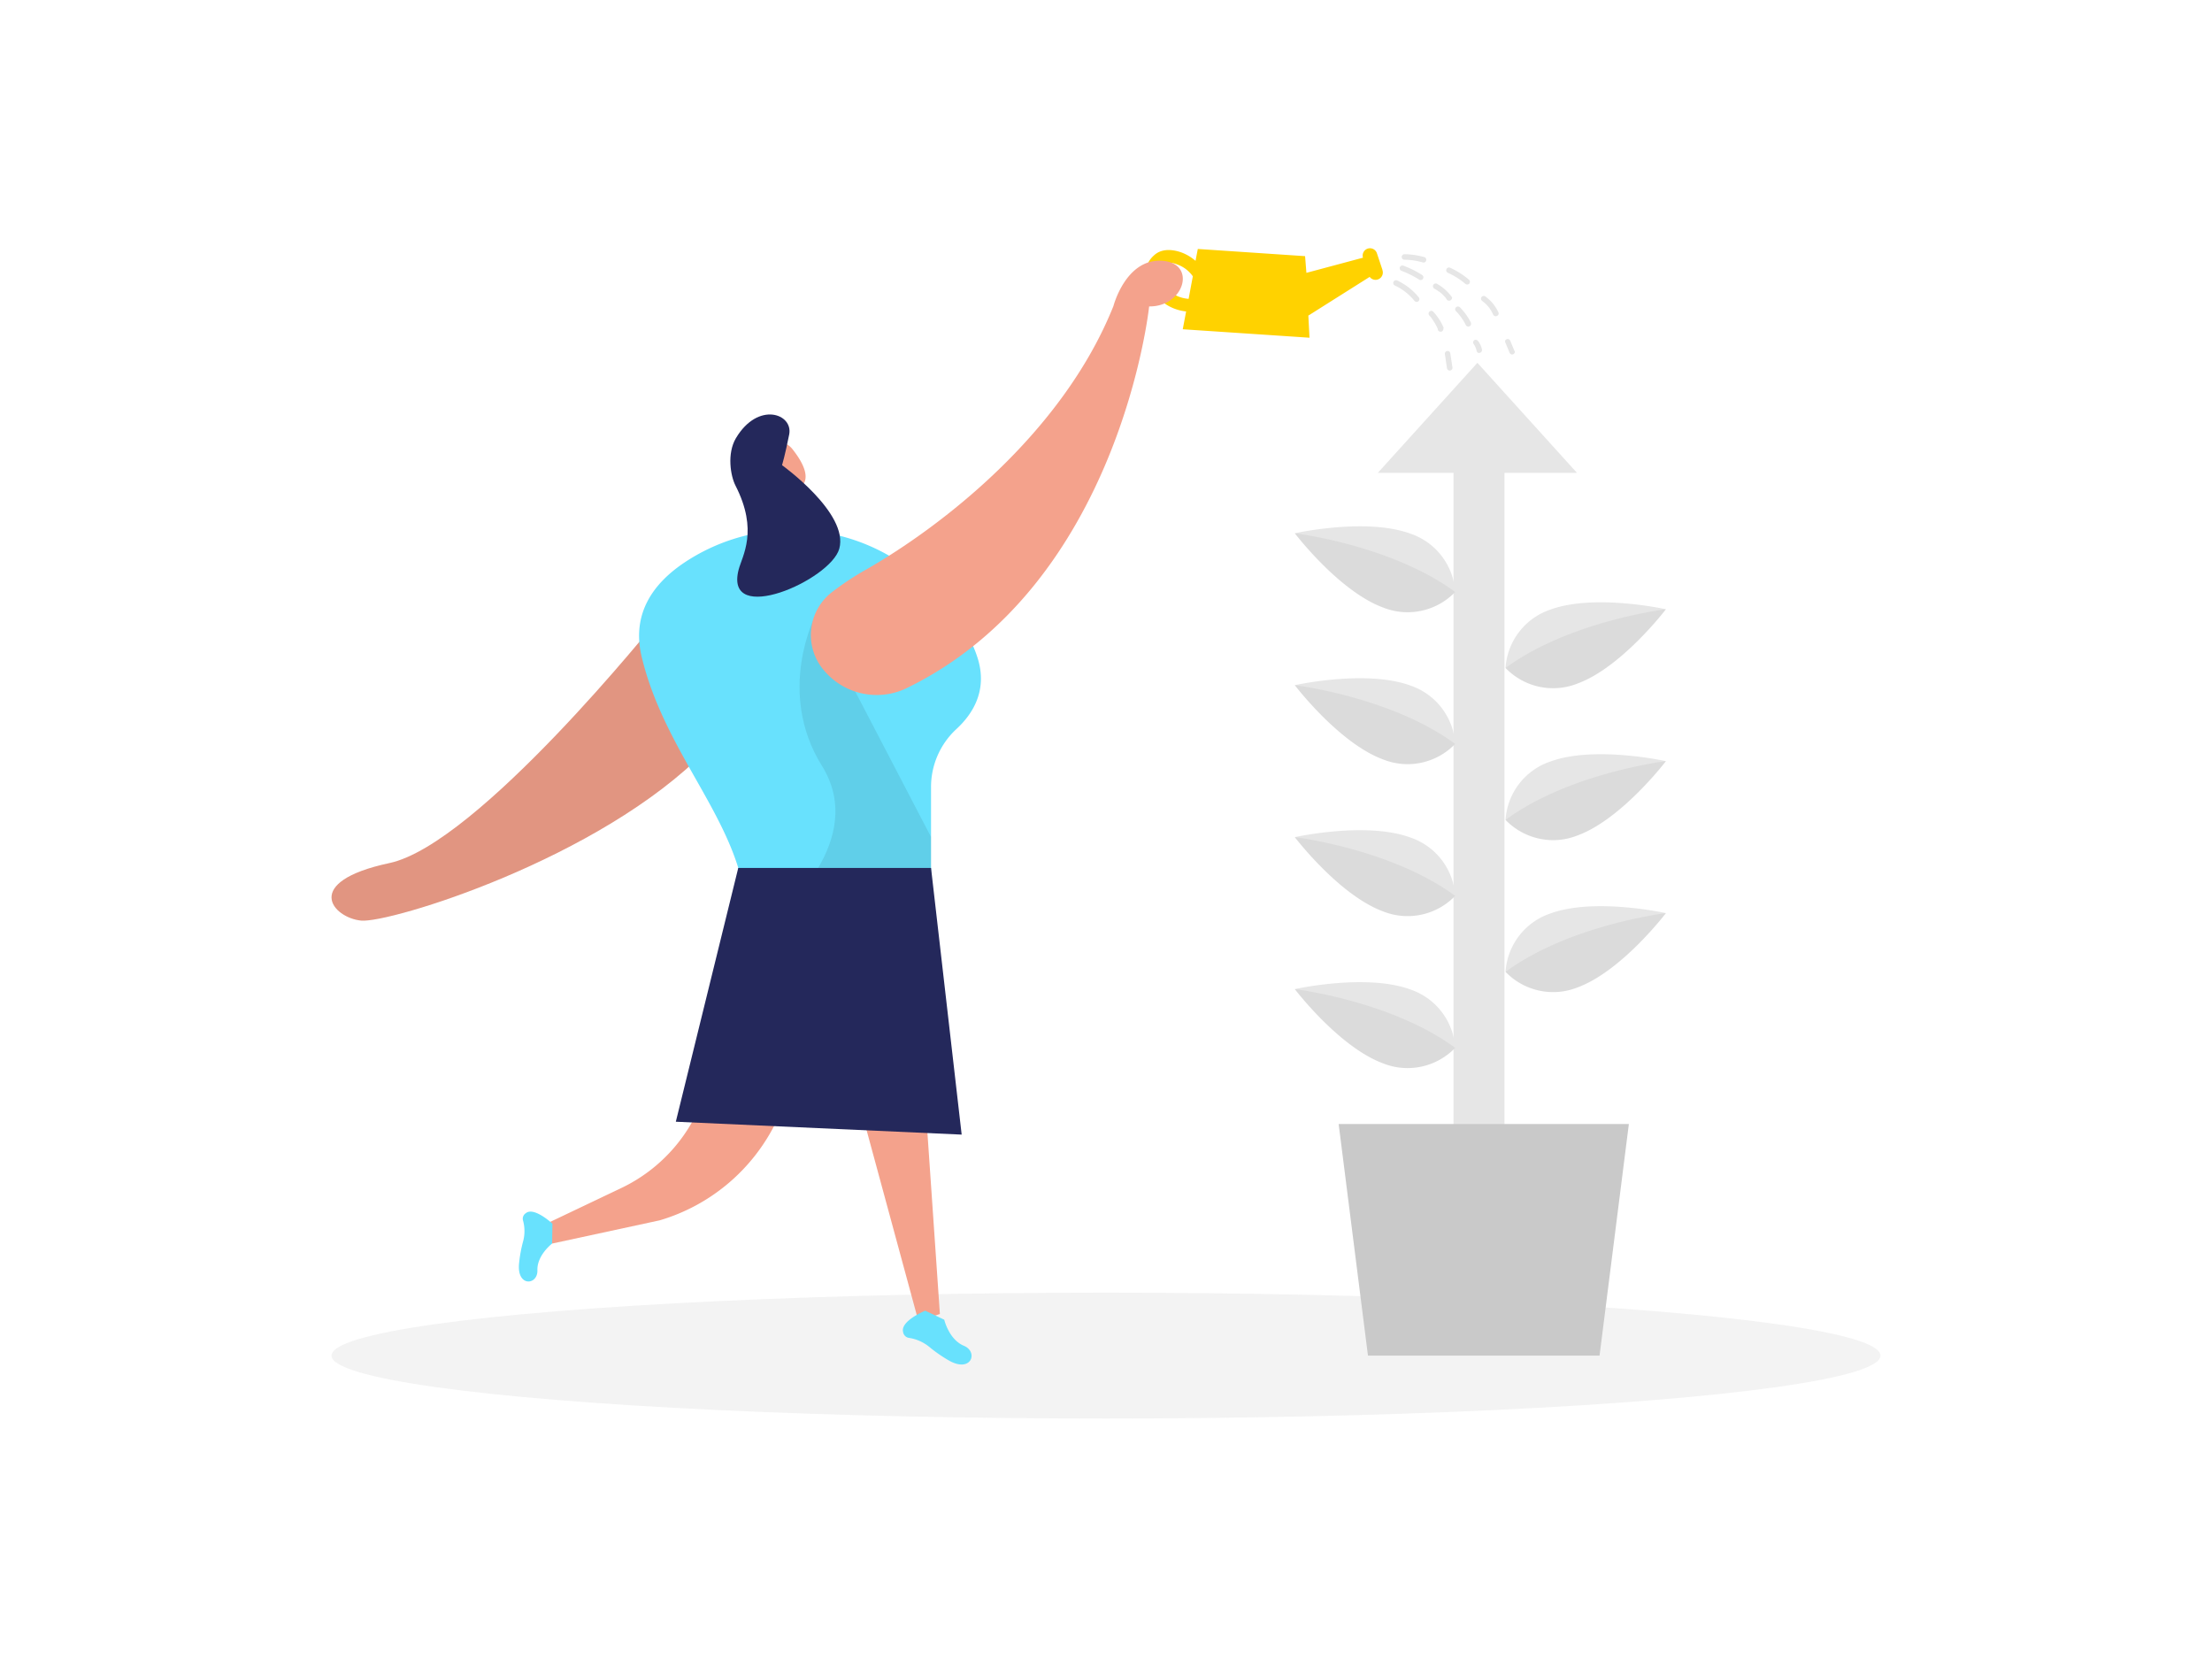 <svg id="Layer_1" data-name="Layer 1" xmlns="http://www.w3.org/2000/svg" viewBox="0 0 400 300" width="406" height="306" class="illustration"><title>_</title><path d="M250,48.09l-1-3a1.32,1.32,0,0,0-2.53.77l-10.23,2.74L236,45.58l-19.4-1.3-.41,2.15a8.31,8.31,0,0,0-2.47-1.49c-1.64-.61-3.68-.79-5.05.51a4.6,4.6,0,0,0-1.25,5.15A11.34,11.34,0,0,0,211,54.4a8.33,8.33,0,0,0,3.49,1.18l-.61,3.22,22.92,1.53-.21-4,11.09-7a1.32,1.32,0,0,0,2.3-1.24Zm-37.26,4.63a8.06,8.06,0,0,1-2.7-2.38,2.22,2.22,0,0,1-.65-1.38,2.85,2.85,0,0,1,.65-1.55,1.42,1.42,0,0,1,1.11-.64,3.86,3.86,0,0,1,1.66.29,5.84,5.84,0,0,1,2.89,2.16l-.76,4.08A6.14,6.14,0,0,1,212.73,52.72Z" fill="#ffd200"></path><path d="M118.76,111.51s-32.34,40.41-48.34,43.82-10.21,9.91-5.11,10.4,43.11-11.08,62.41-30.83Z" fill="#f4a28c"></path><path d="M118.76,111.51s-32.34,40.41-48.34,43.82-10.21,9.91-5.11,10.4,43.11-11.08,62.41-30.83Z" opacity="0.08"></path><ellipse cx="200" cy="244.39" rx="140.05" ry="11.38" fill="#e6e6e6" opacity="0.45"></ellipse><path d="M136.45,168.22l-8.86,28.32a29.06,29.06,0,0,1-15.26,17.56l-13,6.19.52,3.84,19.45-4.2a34.23,34.23,0,0,0,21.09-17.88l13.74-28.29Z" fill="#f4a28c"></path><polygon points="165.79 176.21 169.96 236.86 166.09 238.2 150.69 181.46 165.79 176.21" fill="#f4a28c"></polygon><path d="M170.75,237.9s.84,3.59,3.54,4.71,1.34,5-2.73,2.65a25.83,25.83,0,0,1-3.61-2.52,7.63,7.63,0,0,0-3.64-1.56,1.26,1.26,0,0,1-1-1.05c-.54-2,4-3.86,4-3.86Z" fill="#68e1fd"></path><path d="M99.84,224.13s-2.75,2.1-2.66,4.83-3.79,3.08-3.31-1.31a24.35,24.35,0,0,1,.76-4.05,7.19,7.19,0,0,0-.07-3.71,1.19,1.19,0,0,1,.52-1.25c1.49-1.22,4.82,1.9,4.82,1.9Z" fill="#68e1fd"></path><polygon points="142.59 88.3 144.03 94.13 139.3 96.63 138.47 86.65 142.59 88.3" fill="#f4a28c"></polygon><path d="M137.36,81a3.56,3.56,0,0,1,5.94-.52c1.75,2.2,3.8,5.64,1,7.2-4.22,2.39-7.48-3-7.48-3A6.44,6.44,0,0,1,137.36,81Z" fill="#f4a28c"></path><path d="M164,101.84a35.16,35.16,0,0,0-40.42-.73c-5.33,3.63-9.43,9-7.55,16.9,4.4,18.4,18.5,30.53,18.94,46.72l33.39-2.24V141.65a14.26,14.26,0,0,1,4.54-10.51c2.92-2.68,5.81-7,3.83-13.06C175,112.75,170.41,106.55,164,101.84Z" fill="#68e1fd"></path><path d="M140,84.75s-1-.94-1.52.24,1.2,1.91,1.79,1.34S140,84.75,140,84.75Z" fill="#f4a28c"></path><path d="M147.47,110.51s-7.21,13.79,1.16,27.23-7.49,26.58-7.49,26.58l27.22-1.83V150.61Z" opacity="0.08"></path><path d="M133.57,102.26c.65-2.49,3.62-7-.57-15.19-.89-1.73-1.58-5.78.08-8.58,4-6.71,10.38-4.42,9.63-.66s-1.29,5.55-1.29,5.55,12.12,8.69,10.35,15.1C150.2,104.17,130.88,112.64,133.57,102.26Z" fill="#24285b"></path><polygon points="133.5 156.21 168.36 156.21 173.9 204.43 122.21 202.1 133.5 156.21" fill="#24285b"></polygon><path d="M148.86,120.32a9.8,9.8,0,0,1,1.43-13.86,51.11,51.11,0,0,1,6.39-4.24c13.29-7.61,35.38-24.43,44.67-47.63,0,0,2.19-8.48,8.66-8.18s4.24,8.34-2.21,8.26c0,0-5.26,50.34-43.94,69.07a12.45,12.45,0,0,1-15-3.42Z" fill="#f4a28c"></path><polygon points="285.16 84.76 267.16 64.87 249.16 84.76 262.84 84.76 262.84 220.2 272.06 220.2 272.06 84.76 285.16 84.76" fill="#e6e6e6"></polygon><polygon points="242.07 202.51 294.55 202.51 289.25 244.39 247.37 244.39 242.07 202.51" fill="#c9c9c9"></polygon><path d="M263.14,106.31a11.94,11.94,0,0,1-13,2.82c-8-2.93-16-13.44-16-13.44s12.9-2.87,20.91.07A11.94,11.94,0,0,1,263.14,106.31Z" fill="#e6e6e6"></path><path d="M263.14,106.31a11.94,11.94,0,0,1-13,2.82c-8-2.93-16-13.44-16-13.44S251.58,97.8,263.14,106.31Z" opacity="0.05"></path><path d="M263.14,133.78a11.94,11.94,0,0,1-13,2.82c-8-2.93-16-13.44-16-13.44s12.9-2.87,20.91.07A11.94,11.94,0,0,1,263.14,133.78Z" fill="#e6e6e6"></path><path d="M263.14,133.78a11.94,11.94,0,0,1-13,2.82c-8-2.93-16-13.44-16-13.44S251.58,125.27,263.14,133.78Z" opacity="0.05"></path><path d="M263.14,161.26a11.94,11.94,0,0,1-13,2.82c-8-2.93-16-13.44-16-13.44s12.9-2.87,20.91.07A11.94,11.94,0,0,1,263.14,161.26Z" fill="#e6e6e6"></path><path d="M263.14,161.26a11.94,11.94,0,0,1-13,2.82c-8-2.93-16-13.44-16-13.44S251.58,152.75,263.14,161.26Z" opacity="0.05"></path><path d="M263.14,188.74a11.94,11.94,0,0,1-13,2.82c-8-2.93-16-13.44-16-13.44s12.9-2.87,20.91.07A11.94,11.94,0,0,1,263.14,188.74Z" fill="#e6e6e6"></path><path d="M263.14,188.74a11.94,11.94,0,0,1-13,2.82c-8-2.93-16-13.44-16-13.44S251.58,180.23,263.14,188.74Z" opacity="0.05"></path><path d="M272.25,120.05a11.94,11.94,0,0,0,13,2.82c8-2.93,16-13.44,16-13.44s-12.9-2.87-20.91.07A11.94,11.94,0,0,0,272.25,120.05Z" fill="#e6e6e6"></path><path d="M272.25,120.05a11.94,11.94,0,0,0,13,2.82c8-2.93,16-13.44,16-13.44S283.81,111.54,272.25,120.05Z" opacity="0.05"></path><path d="M272.25,147.52a11.94,11.94,0,0,0,13,2.82c8-2.93,16-13.44,16-13.44s-12.9-2.87-20.91.07A11.94,11.94,0,0,0,272.25,147.52Z" fill="#e6e6e6"></path><path d="M272.25,147.52a11.94,11.94,0,0,0,13,2.82c8-2.93,16-13.44,16-13.44S283.81,139,272.25,147.52Z" opacity="0.05"></path><path d="M272.25,175a11.94,11.94,0,0,0,13,2.82c8-2.93,16-13.44,16-13.44s-12.9-2.87-20.91.07A11.94,11.94,0,0,0,272.25,175Z" fill="#e6e6e6"></path><path d="M272.25,175a11.94,11.94,0,0,0,13,2.82c8-2.93,16-13.44,16-13.44S283.81,166.49,272.25,175Z" opacity="0.05"></path><path d="M257.19,49a17.88,17.88,0,0,0-3.45-1.71.51.51,0,0,0-.62.35.52.52,0,0,0,.35.61,17.3,17.3,0,0,1,3.22,1.61.5.5,0,0,0,.5-.86Z" fill="#e6e6e6"></path><path d="M262.56,53a8.4,8.4,0,0,0-2.69-2.41.5.5,0,0,0-.68.18.49.49,0,0,0,.18.68c.24.14.48.29.7.45l.15.11.07,0,0,0,.32.27a5.29,5.29,0,0,1,.58.58,4.12,4.12,0,0,1,.28.31l.05.07,0,0,0,.05.08.1a.5.5,0,0,0,.68.18A.5.5,0,0,0,262.56,53Z" fill="#e6e6e6"></path><path d="M266,57.61a11.35,11.35,0,0,0-2-2.78.5.5,0,0,0-.71,0,.49.49,0,0,0,0,.7,7.7,7.7,0,0,1,.54.6l.13.16.06.08s.06.08,0,0l.05.06.06.08.12.17a10.38,10.38,0,0,1,.84,1.4.5.5,0,0,0,.86-.51Z" fill="#e6e6e6"></path><path d="M257.55,45.75a13.53,13.53,0,0,0-3.58-.52.51.51,0,0,0-.5.5.5.5,0,0,0,.5.5,12.07,12.07,0,0,1,3.32.49.5.5,0,0,0,.61-.35A.51.51,0,0,0,257.55,45.75Z" fill="#e6e6e6"></path><path d="M265.67,49.87a14.38,14.38,0,0,0-3.39-2.17.5.5,0,1,0-.51.87,13.13,13.13,0,0,1,3.19,2,.52.52,0,0,0,.71,0A.51.51,0,0,0,265.67,49.87Z" fill="#e6e6e6"></path><path d="M271,55.84a7.19,7.19,0,0,0-2.44-3,.49.49,0,0,0-.68.18.5.5,0,0,0,.18.68l.09.07,0,0,.16.13.33.29a7.45,7.45,0,0,1,.6.65l0,0,0,0,.14.19c.08.12.16.24.23.36a6.21,6.21,0,0,1,.42.81.51.51,0,0,0,.69.18A.5.5,0,0,0,271,55.84Z" fill="#e6e6e6"></path><path d="M273.87,62.73l-.75-1.8a.56.56,0,0,0-.23-.3.55.55,0,0,0-.38-.05.53.53,0,0,0-.3.23.49.49,0,0,0,0,.39l.75,1.79a.53.53,0,0,0,.23.3.51.51,0,0,0,.38.05.5.5,0,0,0,.35-.61Z" fill="#e6e6e6"></path><path d="M268,62.53a4,4,0,0,0-.68-1.56.5.5,0,0,0-.3-.23.51.51,0,0,0-.38,0,.5.5,0,0,0-.23.3.49.49,0,0,0,.05.39,3.29,3.29,0,0,1,.37.66,3,3,0,0,1,.2.66.51.51,0,0,0,.23.29.49.49,0,0,0,.39,0A.51.51,0,0,0,268,62.53Z" fill="#e6e6e6"></path><path d="M256.53,53a10.89,10.89,0,0,0-3.83-3,.5.5,0,1,0-.51.87,10.08,10.08,0,0,1,3.63,2.84.5.5,0,0,0,.71,0A.52.52,0,0,0,256.53,53Z" fill="#e6e6e6"></path><path d="M261.09,58.62a9.78,9.78,0,0,0-1.91-3,.48.48,0,0,0-.7,0,.5.5,0,0,0,0,.7l.27.31.12.15.06.08s.07.08,0,0,0,0,0,.05l.08.09a.91.91,0,0,0,.11.16l.23.35a7.69,7.69,0,0,1,.39.69c.06.12.12.23.17.35l.09.2h0s0,.07,0,.11a.5.5,0,0,0,1-.27Z" fill="#e6e6e6"></path><path d="M262.64,65.64l-.39-2.55a.5.5,0,0,0-.61-.35.5.5,0,0,0-.35.61c.13.85.25,1.7.38,2.55a.5.5,0,0,0,.62.35A.51.51,0,0,0,262.64,65.64Z" fill="#e6e6e6"></path></svg>